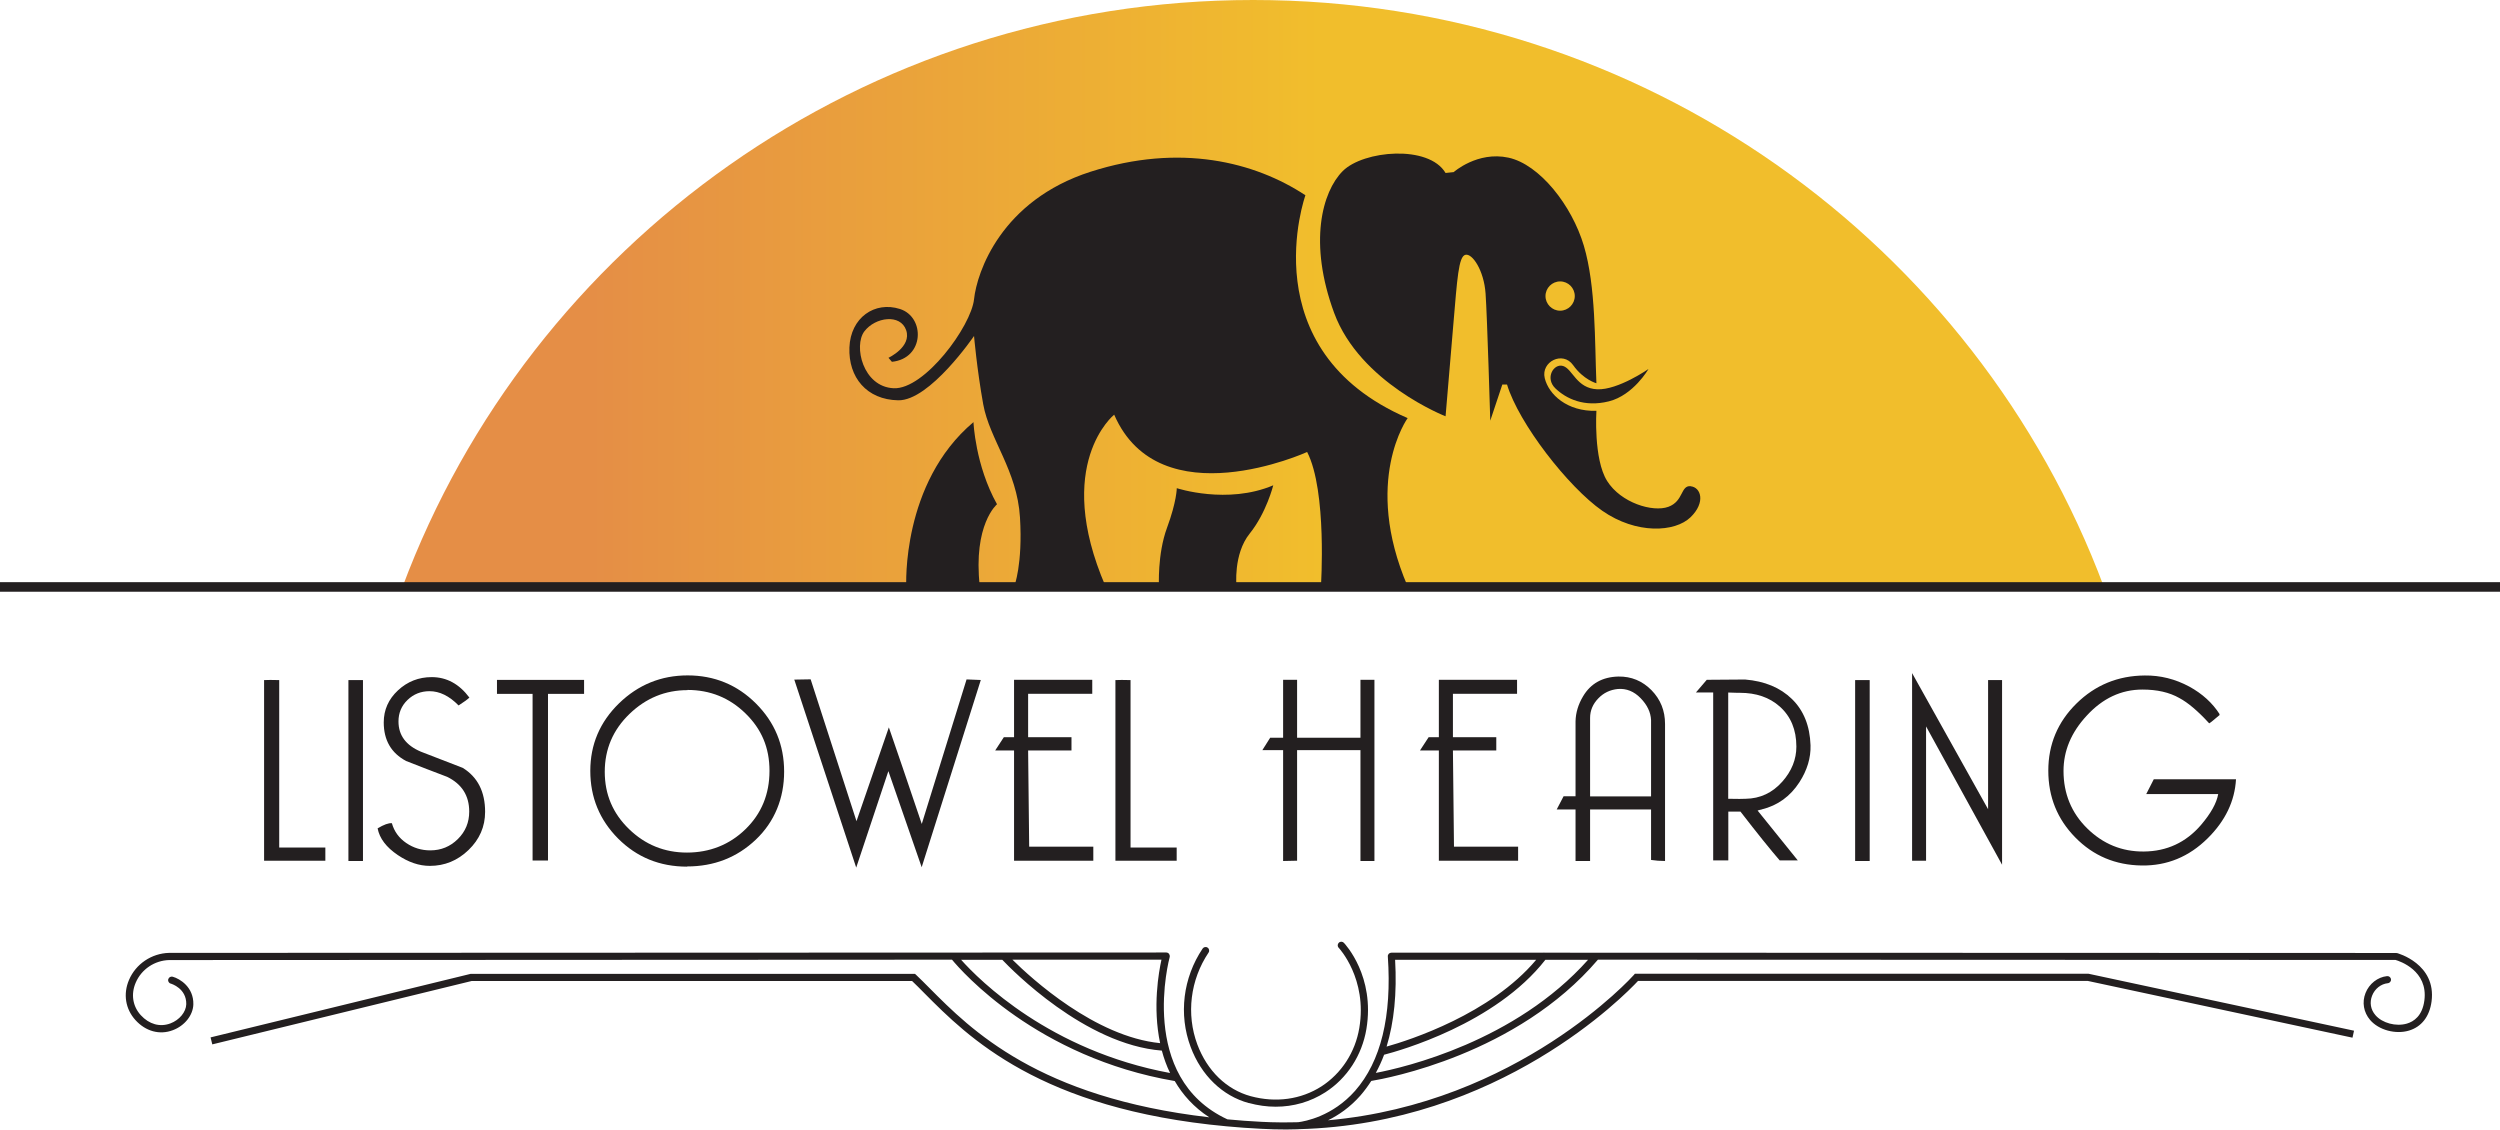 <?xml version="1.0" encoding="UTF-8"?><svg id="Layer_2" xmlns="http://www.w3.org/2000/svg" xmlns:xlink="http://www.w3.org/1999/xlink" viewBox="0 0 261.18 118.01"><defs><style>.cls-1{fill:#231f20;}.cls-2{fill:url(#linear-gradient);}</style><linearGradient id="linear-gradient" x1="42.05" y1="30.66" x2="219.79" y2="30.66" gradientUnits="userSpaceOnUse"><stop offset=".11" stop-color="#e58e46"/><stop offset=".54" stop-color="#f1be2c"/></linearGradient></defs><g id="Layer_1-2"><path class="cls-2" d="M130.92,0C90.16,0,55.41,25.52,42.05,61.32h177.75C206.43,25.52,171.68,0,130.92,0Z"/><path class="cls-1" d="M94.68,61.26s-.54-10.8,7.02-17.16c0,0,.18,4.5,2.46,8.58,0,0-2.52,2.1-1.8,8.58h-7.68Z"/><path class="cls-1" d="M105.96,61.26s.9-2.28.6-7.2-3.18-8.16-3.84-11.82-.96-7.14-.96-7.14c0,0-4.62,6.78-7.92,6.72s-5.22-2.4-5.1-5.52,2.64-4.86,5.28-4.02,2.58,5.16-.84,5.52l-.36-.42s2.44-1.14,1.85-2.88c-.59-1.74-3.23-1.38-4.37.12s-.17,5.79,3.06,5.94c3.23.15,8.1-6.48,8.4-9.3s2.82-10.32,12.18-13.32,17.16-1.02,22.44,2.46c0,0-5.79,16.17,10.68,23.28,0,0-4.74,6.54,0,17.58h-9.06s.66-9.96-1.44-14.04c0,0-15.42,7.02-20.16-3.9,0,0-6.42,5.16-.9,17.94h-9.54Z"/><path class="cls-1" d="M121.08,61.26s-.18-3.36.84-6.12,1.02-4.14,1.02-4.14c0,0,5.28,1.74,10.08-.3,0,0-.72,2.88-2.46,5.04s-1.38,5.52-1.38,5.52h-8.1Z"/><path class="cls-1" d="M176.63,50.79c-1.08-.09-.72,1.57-2.34,2.16s-4.95-.41-6.39-2.7-1.12-7.33-1.12-7.33c-3.06.09-4.99-1.71-5.4-3.42s1.89-2.88,2.97-1.35,2.43,1.89,2.43,1.89c-.18-4.32-.05-10.12-1.31-14.36s-4.64-8.51-7.88-9.21c-3.24-.7-5.72,1.51-5.72,1.51l-.85.09c-1.76-2.97-8.58-2.36-10.74-.2s-3.6,7.5-.9,14.82,11.64,10.8,11.64,10.8c0,0,.4-4.81.81-9.58s.54-7.11,1.26-7.29,1.94,1.62,2.11,4.05.49,13.28.49,13.28l1.26-3.78h.49c1.22,4.05,6.39,10.71,9.95,13.19s7.6,2.25,9.22.68,1.08-3.15,0-3.24ZM162.99,29.4c.85,0,1.53.69,1.53,1.53s-.69,1.53-1.53,1.53-1.53-.69-1.53-1.53.69-1.53,1.53-1.53Z"/><path class="cls-1" d="M172.22,38.55s-1.57,2.74-4.14,3.38-4.45-.27-5.58-1.35-.18-2.66.81-2.34,1.39,2.34,3.56,2.43,5.35-2.12,5.35-2.12Z"/><path class="cls-1" d="M250.39,99.57s-.06-.01-.09-.01l-88.91-.03c-.06-.02-.12-.01-.19,0h-15.84c-.1,0-.2.04-.27.11-.07.08-.11.18-.1.28.43,6.26-.73,10.98-3.42,14.04-2.37,2.68-5.24,3.19-5.95,3.28-1.25.03-2.52.03-3.82-.04-1.24-.06-2.42-.15-3.57-.26-9.43-4.37-6.06-16.83-6.03-16.95.03-.11,0-.23-.06-.33-.07-.09-.18-.15-.3-.15l-104.18.04c-1.83.05-3.47,1.16-4.18,2.82-.63,1.47-.38,3.04.67,4.2,1.07,1.18,2.53,1.58,3.9,1.06,1.24-.46,2.12-1.57,2.15-2.7.04-1.8-1.4-2.68-2.16-2.89-.2-.05-.4.06-.46.26-.06.2.06.41.26.46.07.02,1.65.5,1.62,2.15-.02.82-.72,1.66-1.66,2.01-1.09.41-2.22.09-3.09-.86-.85-.93-1.05-2.2-.53-3.4.6-1.4,1.97-2.32,3.5-2.36l81.78-.04c1.03,1.25,8.9,10.22,23.27,12.68.83,1.43,1.99,2.74,3.61,3.79-17.86-2.07-24.89-9.13-29.23-13.5-.51-.51-.97-.98-1.41-1.39l-.11-.1h-46.41s-27.18,6.64-27.18,6.64l.18.73,27.09-6.62h46.02c.4.38.83.81,1.28,1.27,4.57,4.6,12.05,12.11,31.57,13.91,0,0,0,0,0,0,0,0,0,0,0,0,1.17.11,2.38.2,3.63.26.89.05,1.76.07,2.62.07.35,0,.7-.01,1.05-.02.01,0,.03,0,.04,0,0,0,.01,0,.02,0,.01,0,.07,0,.14-.01,20.99-.53,34.13-14.03,35.49-15.49h46.98s27.66,5.93,27.66,5.93l.16-.73-27.74-5.95h-47.39l-.11.13c-.13.15-12.08,13.41-31.95,15.18,1.07-.52,2.28-1.33,3.39-2.59.41-.47.78-.98,1.13-1.52,1.6-.26,15.23-2.76,23.68-12.67l83.33.03c.42.12,3.42,1.11,3.01,4.23-.21,1.62-1.11,2.21-1.83,2.42-1.13.33-2.57-.05-3.28-.88-.51-.59-.63-1.33-.35-2.04.28-.72.93-1.23,1.64-1.3.21-.02.36-.21.33-.41-.02-.21-.21-.35-.41-.33-.98.1-1.87.8-2.25,1.77-.38.96-.2,2.01.48,2.81.9,1.05,2.65,1.53,4.06,1.11,1.31-.39,2.15-1.47,2.36-3.04.52-3.94-3.57-5.05-3.61-5.06ZM121.2,108.98c-6.79-.67-13.44-6.75-15.43-8.72h15.57c-.28,1.27-.94,4.94-.14,8.72ZM100.41,100.27h4.3c.98,1.03,8.62,8.86,16.67,9.49.21.79.49,1.58.86,2.34-12.56-2.33-19.91-9.68-21.83-11.83ZM145.75,100.27h14.74c-4.75,5.67-13.24,8.4-15.63,9.07.78-2.55,1.09-5.57.89-9.07ZM143.73,112.1c.32-.6.62-1.23.87-1.91,1.59-.41,11.61-3.21,16.85-9.92h4.46c-7.61,8.53-19.13,11.24-22.18,11.82Z"/><path class="cls-1" d="M130.46,115.23c.95.26,1.89.39,2.82.39,1.85,0,3.62-.51,5.17-1.5,2.28-1.46,3.84-3.87,4.3-6.61.92-5.52-2.22-8.87-2.35-9.01-.14-.15-.38-.16-.53-.01-.15.14-.16.38-.01.53.03.03,3.01,3.23,2.15,8.37-.42,2.54-1.87,4.76-3.96,6.11-2.14,1.37-4.76,1.73-7.39,1.02-2.52-.69-4.54-2.65-5.57-5.4-1.18-3.17-.74-6.75,1.17-9.6.12-.17.07-.41-.1-.52-.17-.12-.4-.07-.52.1-2.05,3.05-2.52,6.89-1.25,10.28,1.11,2.97,3.32,5.11,6.07,5.86Z"/><rect class="cls-1" x="0" y="60.82" width="261.18" height="1"/><path class="cls-1" d="M33.98,89.92h-6.39v-18.87c.36-.02.88-.02,1.58,0v17.49h4.82v1.38Z"/><path class="cls-1" d="M37.92,89.95h-1.52v-18.9h1.52v18.9Z"/><path class="cls-1" d="M50.68,84.82c0,1.54-.58,2.87-1.73,3.98-1.15,1.11-2.5,1.66-4.04,1.66-1.13,0-2.24-.38-3.35-1.13-1.2-.81-1.91-1.74-2.11-2.79.65-.39,1.15-.57,1.49-.54.24.86.74,1.55,1.5,2.07.76.52,1.6.77,2.51.77,1.12,0,2.08-.39,2.88-1.18.8-.79,1.19-1.75,1.19-2.87,0-1.67-.77-2.88-2.3-3.63-1.44-.54-2.87-1.1-4.3-1.66-1.55-.83-2.33-2.17-2.33-4.03,0-1.31.5-2.43,1.49-3.35.99-.92,2.17-1.38,3.52-1.38,1.56,0,2.87.71,3.94,2.14-.23.21-.6.48-1.13.82-.98-1-1.99-1.49-3.04-1.49-.9,0-1.67.31-2.3.92-.63.61-.94,1.36-.94,2.24,0,1.45.78,2.5,2.34,3.16,1.45.56,2.9,1.13,4.37,1.69,1.56.96,2.34,2.49,2.34,4.6Z"/><path class="cls-1" d="M61.02,72.49h-3.77v17.41h-1.61v-17.41h-3.72v-1.46h9.1v1.46Z"/><path class="cls-1" d="M71.78,90.54c-2.85,0-5.25-.98-7.2-2.93-1.94-1.95-2.91-4.31-2.91-7.07s1-5.11,3-7.06c2-1.94,4.39-2.92,7.17-2.92s5.18.98,7.14,2.94c1.96,1.96,2.94,4.33,2.94,7.11s-.99,5.24-2.96,7.11c-1.97,1.87-4.37,2.8-7.18,2.8ZM71.83,72.1c-2.33,0-4.35.83-6.07,2.49-1.72,1.66-2.58,3.68-2.58,6.04s.84,4.34,2.53,5.98c1.69,1.64,3.71,2.46,6.06,2.46s4.44-.81,6.11-2.44c1.67-1.62,2.51-3.66,2.51-6.1s-.84-4.37-2.51-6c-1.67-1.63-3.69-2.45-6.06-2.45Z"/><path class="cls-1" d="M102.47,71.03l-6.18,19.57-3.48-10.04-3.36,10.08-6.47-19.64,1.71-.03,4.79,14.82,3.38-9.8c.76,2.18,1.9,5.54,3.44,10.09l4.68-15.1,1.49.06Z"/><path class="cls-1" d="M114.22,89.92h-8.28v-11.52h-1.97l.9-1.38h1.07v-6h8.17v1.46h-6.7v4.54h4.53v1.38h-4.53l.11,10.05h6.7v1.46Z"/><path class="cls-1" d="M122.92,89.92h-6.39v-18.87c.36-.02.88-.02,1.58,0v17.49h4.82v1.38Z"/><path class="cls-1" d="M143.59,89.95h-1.46v-11.58h-6.62v11.55l-1.46.03v-11.58h-2.17l.82-1.3h1.35v-6.05h1.46v6.05h6.62v-6.05h1.46v18.93Z"/><path class="cls-1" d="M158.6,89.92h-8.28v-11.52h-1.97l.9-1.38h1.07v-6h8.17v1.46h-6.7v4.54h4.53v1.38h-4.53l.11,10.05h6.7v1.46Z"/><path class="cls-1" d="M173.95,75.64v14.31c-.52,0-1-.04-1.46-.11v-5.27h-6.37v5.38h-1.52v-5.38h-1.97l.72-1.38h1.25v-7.83c.02-.9.28-1.77.79-2.62.79-1.33,2.02-2.02,3.69-2.06,1.35-.02,2.5.46,3.45,1.42.95.97,1.42,2.15,1.42,3.53ZM172.49,75.22c-.04-.81-.4-1.57-1.09-2.28-.69-.71-1.48-1.03-2.38-.96-.8.08-1.49.4-2.05.99-.56.58-.85,1.26-.85,2.03v8.2h6.37v-7.97Z"/><path class="cls-1" d="M184.04,84.57c-.13.02-.27.06-.42.11l4.2,5.21h-1.89c-.96-1.11-2.33-2.81-4.1-5.1h-1.27v5.1h-1.58v-17.55h-1.8l1.13-1.32,4-.03c2.05.17,3.68.85,4.9,2.04,1.22,1.19,1.87,2.8,1.94,4.83.04,1.31-.35,2.6-1.16,3.86-.96,1.48-2.27,2.43-3.94,2.84ZM181.78,72.38c-.11,0-.52,0-1.23-.03v11.1c.97.02,1.58.02,1.82,0,1.51-.02,2.8-.62,3.84-1.8.97-1.1,1.46-2.32,1.46-3.65,0-1.76-.58-3.16-1.74-4.19-1.08-.96-2.47-1.43-4.15-1.43Z"/><path class="cls-1" d="M195.33,89.95h-1.52v-18.9h1.52v18.9Z"/><path class="cls-1" d="M209.16,90.34l-7.94-14.45v14.03h-1.46v-19.6l7.94,14.22v-13.49h1.46v19.29Z"/><path class="cls-1" d="M231.86,74.66s.03.02.03.06h-.03c-.7.6-1.05.88-1.07.84-1.18-1.29-2.22-2.16-3.1-2.63-1.05-.6-2.34-.89-3.86-.89-2.22,0-4.16.91-5.83,2.73-1.62,1.75-2.42,3.67-2.42,5.77,0,2.38.83,4.39,2.48,6.01,1.65,1.62,3.62,2.43,5.91,2.41,2.4-.02,4.39-.94,5.97-2.77,1.03-1.21,1.63-2.28,1.8-3.23h-7.52l.79-1.55h8.59c-.13,2.29-1.12,4.35-2.96,6.17-1.95,1.93-4.25,2.88-6.9,2.84-2.74-.04-5.05-1.01-6.93-2.93-1.88-1.91-2.82-4.24-2.82-6.98s.98-5.08,2.94-7.01,4.34-2.91,7.14-2.93c1.63-.02,3.18.37,4.65,1.16,1.37.75,2.43,1.72,3.18,2.9l-.06.03Z"/></g></svg>